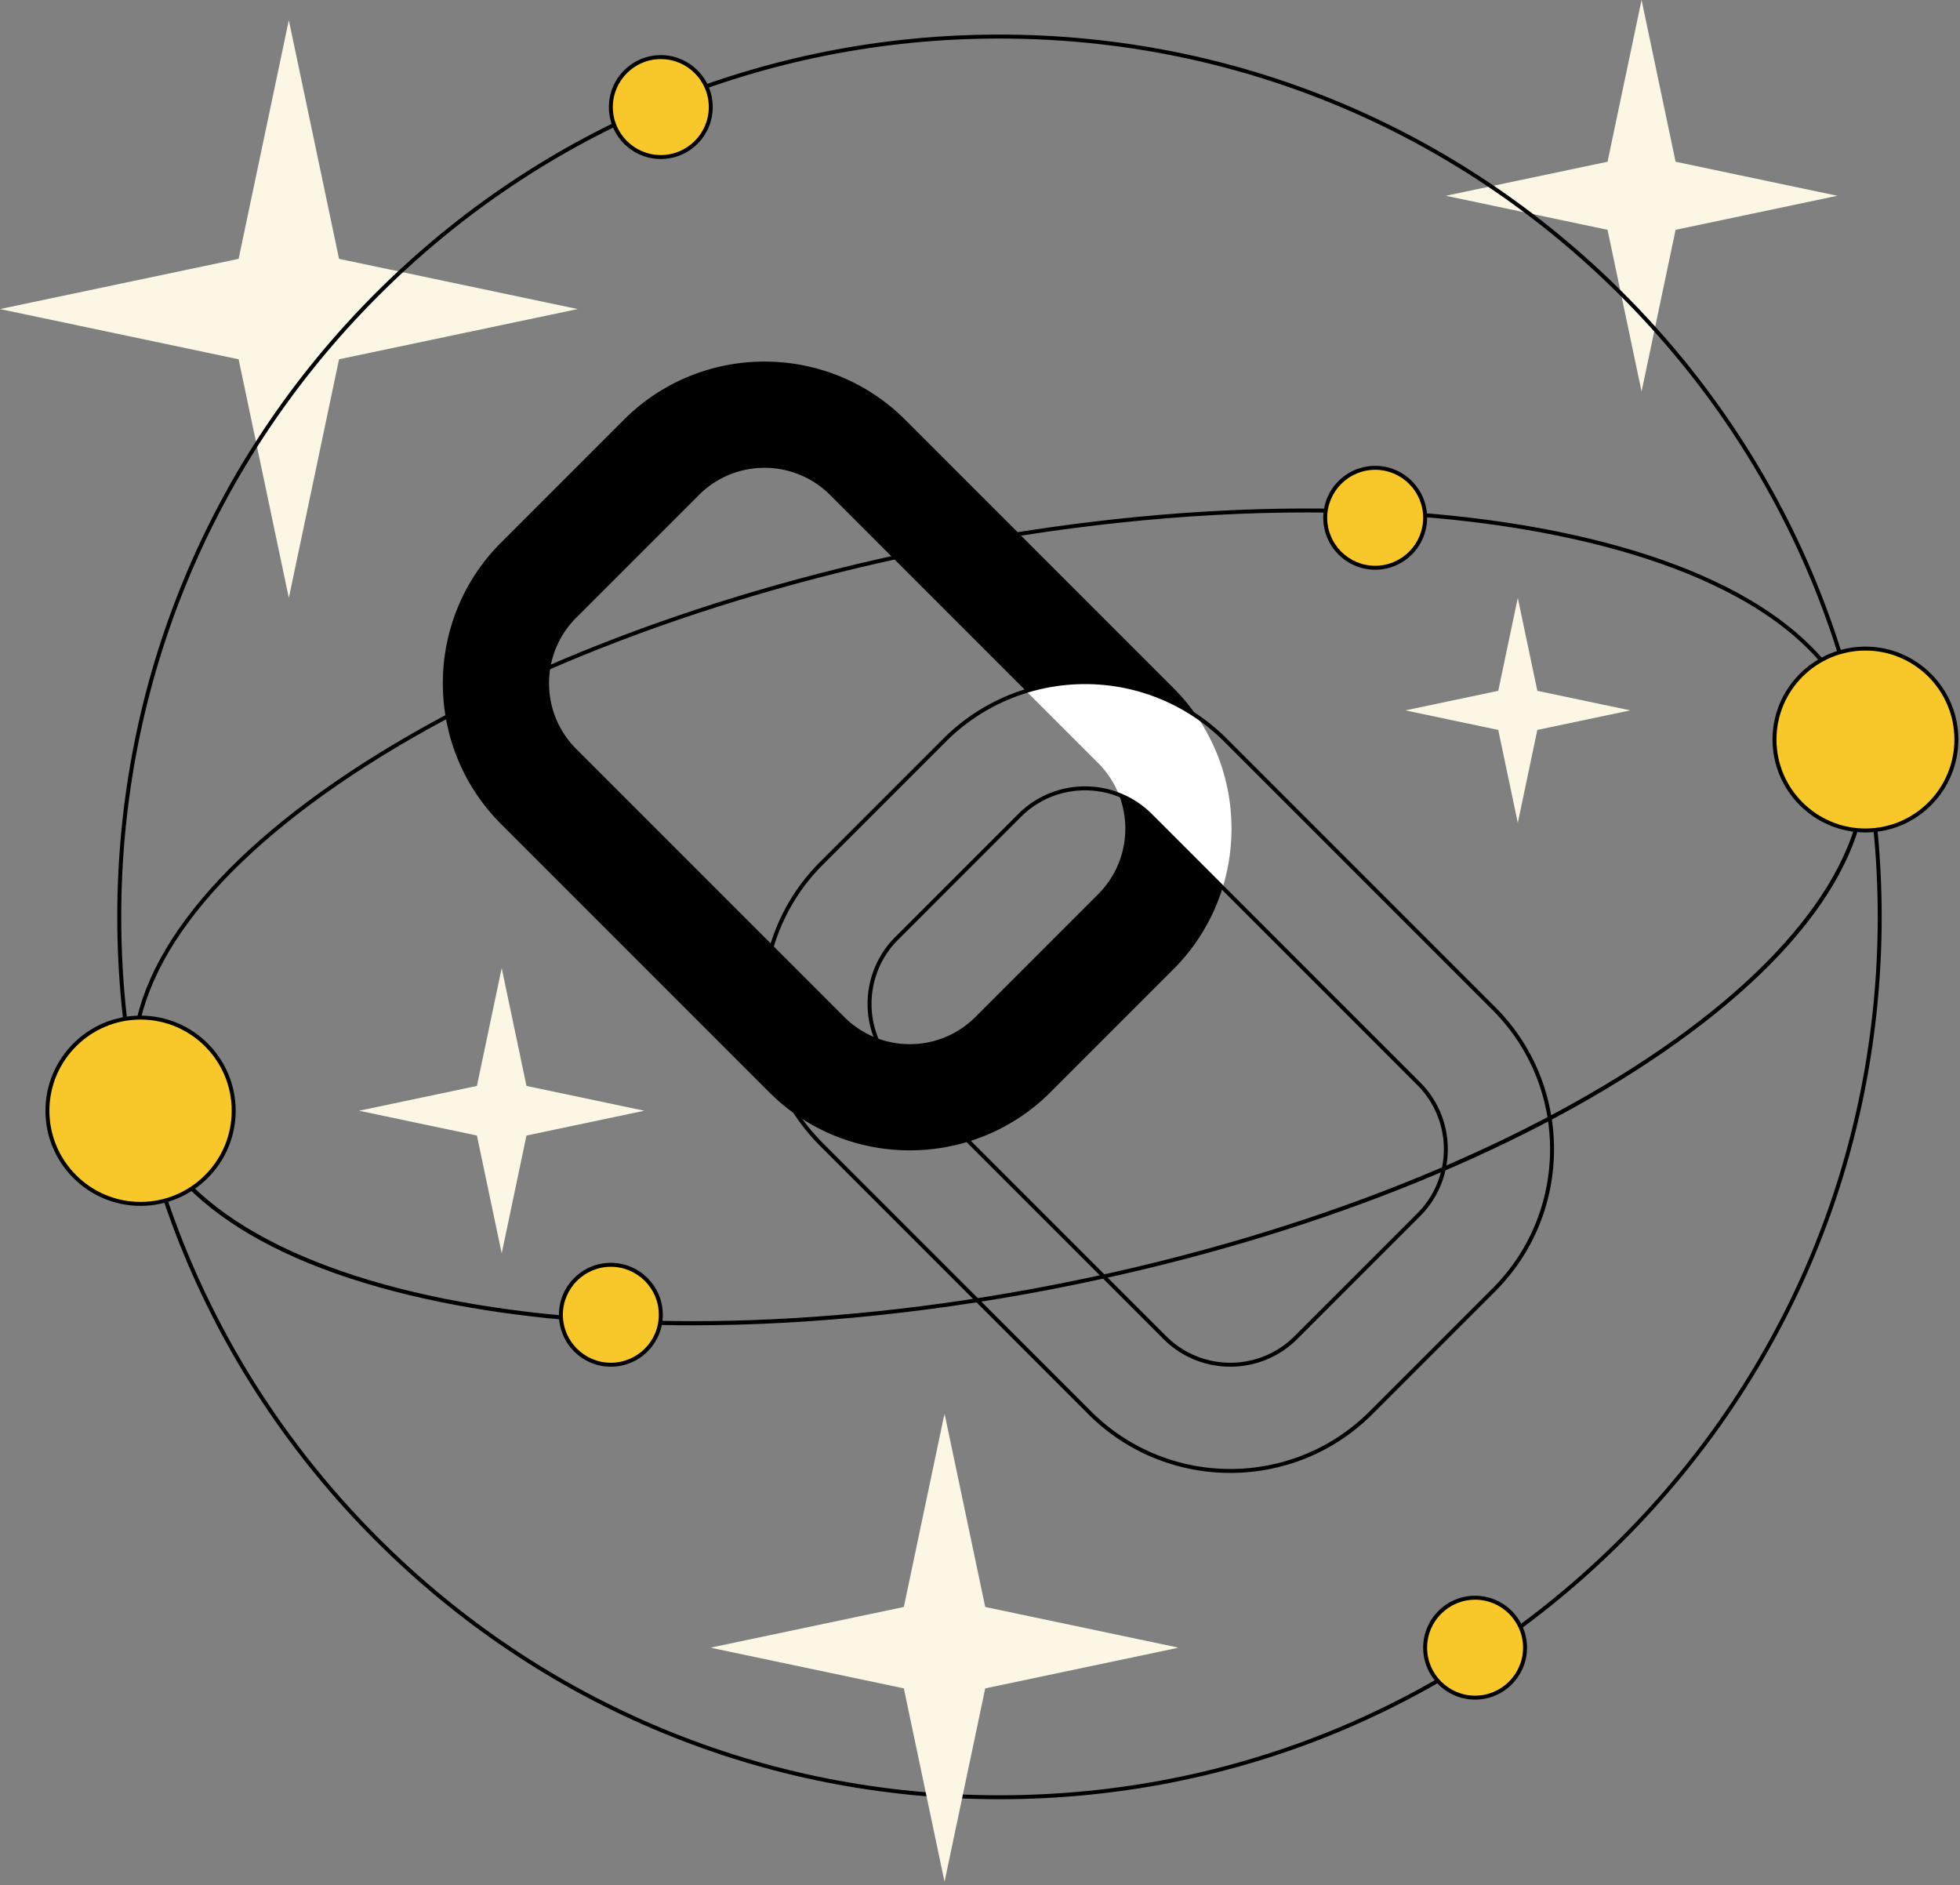 <?xml version="1.0" encoding="UTF-8"?> <svg xmlns="http://www.w3.org/2000/svg" xmlns:xlink="http://www.w3.org/1999/xlink" width="496" height="477" viewBox="0 0 496 477"><rect x="0" y="0" width="496" height="477" fill="#808080" stroke="none"/><defs><path id="a" d="M.785.522h118.478V119H.785z"></path></defs><g fill="none" fill-rule="evenodd"><path fill="#FBF7E4" d="M60.386 65.495L0 78.199l60.386 12.707 12.705 60.386 12.706-60.386 60.387-12.707-60.388-12.704L73.091 5.109zM415.418 0l-8.61 40.925-40.926 8.612 40.925 8.61 8.611 40.926 8.611-40.925 40.925-8.611-40.925-8.612zM126.96 244.955l6.274 29.816 29.817 6.274-29.817 6.274-6.273 29.816-6.273-29.816-29.817-6.274 29.817-6.274zM384.095 151.291l4.946 23.507 23.507 4.946-23.507 4.946-4.946 23.507-4.946-23.507-23.507-4.946 23.507-4.946z"></path><path d="M296.933 245.256l-31.102 31.102a49.913 49.913 0 01-20.681 12.466l-18.24-18.239a23.437 23.437 0 01-5.241-7.994c8.413 3.286 18.354 1.544 25.147-5.248l31.1-31.103c6.794-6.792 8.536-16.733 5.25-25.145a23.429 23.429 0 017.994 5.24l18.24 18.24a49.922 49.922 0 01-12.467 20.681" fill="#000"></path><path d="M309.4 224.575l-18.24-18.24a23.405 23.405 0 00-7.995-5.24 23.455 23.455 0 00-5.248-8.002l-18.247-18.247a50.657 50.657 0 0120.787-1.91 50.347 50.347 0 0121.83 7.941c.221.144.441.29.654.441 8.748 12.84 10.908 28.858 6.458 43.257" fill="#FFF"></path><path d="M226.91 270.585l18.24 18.24c-14.4 4.45-30.417 2.29-43.257-6.458-8.762-12.84-10.915-28.866-6.465-43.264l18.24 18.24a23.5 23.5 0 008 5.248 23.446 23.446 0 005.242 7.994" fill="#000"></path><path d="M302.941 181.319a18.677 18.677 0 00-.654-.441 50.347 50.347 0 00-21.83-7.941 50.657 50.657 0 00-20.787 1.908l-49.616-49.615c-9.143-9.142-24.013-9.15-33.155-.008l-31.103 31.103c-9.142 9.142-9.134 24.013.008 33.155l49.623 49.623c-4.449 14.398-2.297 30.424 6.466 43.264a50.583 50.583 0 01-7.242-6.01l-67.862-67.862c-19.632-19.632-19.632-51.563-.008-71.187l31.102-31.1c19.624-19.625 51.555-19.625 71.186.006l67.863 67.863a50.634 50.634 0 016.01 7.241" fill="#000"></path><path d="M302.941 181.319a50.6 50.6 0 017.234 6l67.87 67.87c19.624 19.625 19.624 51.557 0 71.18l-31.102 31.101c-19.624 19.625-51.555 19.625-71.179 0l-67.87-67.87a50.647 50.647 0 01-6-7.233c-8.764-12.84-10.916-28.865-6.467-43.264a49.926 49.926 0 0112.467-20.681l31.102-31.102a50.026 50.026 0 0120.674-12.474 50.657 50.657 0 0120.787-1.91 50.347 50.347 0 0121.83 7.942c.221.144.441.289.654.44z" stroke="#000"></path><path d="M309.4 224.575l-18.24-18.24a23.405 23.405 0 00-7.995-5.24c-8.412-3.302-18.36-1.552-25.154 5.24l-31.102 31.101c-6.792 6.793-8.54 16.742-5.24 25.155a23.429 23.429 0 005.24 7.994l18.24 18.24 49.631 49.63c9.135 9.135 24.005 9.142 33.148 0l31.101-31.102c9.143-9.142 9.136-24.012 0-33.148l-49.63-49.63z" stroke="#000"></path><path d="M252.93 9.748c-59.365 0-115.177 23.118-157.155 65.096C53.797 116.821 30.679 172.634 30.679 232c0 59.365 23.118 115.178 65.096 157.156 41.978 41.978 97.79 65.096 157.156 65.096 59.365 0 115.178-23.118 157.155-65.096 41.978-41.978 65.096-97.79 65.096-157.156 0-59.365-23.118-115.178-65.096-157.155-41.977-41.978-97.79-65.096-157.155-65.096m0 445.503c-59.633 0-115.696-23.223-157.863-65.389C52.9 347.695 29.678 291.632 29.678 232c0-59.633 23.223-115.696 65.39-157.862C137.235 31.97 193.298 8.748 252.93 8.748c59.633 0 115.696 23.222 157.862 65.39 42.167 42.165 65.389 98.228 65.389 157.861 0 59.633-23.222 115.696-65.39 157.863-42.165 42.166-98.23 65.39-157.861 65.39" fill="#000"></path><path d="M330.628 129.662c-30.378 0-63.214 3.441-96.553 10.27-58.224 11.923-110.988 32.746-148.571 58.632-37.46 25.802-55.327 53.512-50.306 78.026 10.397 50.767 116.53 72.066 236.588 47.477C391.844 299.48 481.06 238.175 470.663 187.41c-5.02-24.515-32.341-42.97-76.928-51.97-19.12-3.858-40.43-5.777-63.107-5.777M175.234 335.335c-22.75 0-44.12-1.924-63.305-5.796-45.007-9.083-72.605-27.816-77.711-52.748-5.106-24.933 12.907-53.007 50.719-79.05 37.69-25.96 90.585-46.84 148.938-58.79 58.353-11.95 115.196-13.546 160.058-4.492 45.006 9.083 72.604 27.816 77.71 52.75 5.106 24.932-12.907 53.005-50.72 79.05-37.69 25.96-90.583 46.838-148.937 58.79-33.397 6.838-66.307 10.286-96.752 10.286" fill="#000"></path><path d="M495.082 187.12c0 12.71-10.303 23.013-23.012 23.013-12.71 0-23.012-10.303-23.012-23.013 0-12.709 10.303-23.012 23.012-23.012 12.71 0 23.012 10.303 23.012 23.012" fill="#F8C82B"></path><path d="M472.07 164.609c-12.414 0-22.513 10.099-22.513 22.512s10.099 22.512 22.513 22.512c12.414 0 22.513-10.1 22.513-22.512 0-12.413-10.1-22.512-22.513-22.512m0 46.024c-12.965 0-23.513-10.547-23.513-23.512s10.548-23.512 23.513-23.512c12.965 0 23.513 10.547 23.513 23.512s-10.548 23.512-23.513 23.512" fill="#000"></path><path d="M179.868 27.093c0 6.981-5.66 12.642-12.642 12.642-6.982 0-12.64-5.661-12.64-12.642s5.658-12.642 12.64-12.642 12.642 5.661 12.642 12.642" fill="#F8C82B"></path><path d="M167.227 14.951c-6.695 0-12.142 5.446-12.142 12.142 0 6.695 5.447 12.141 12.142 12.141 6.695 0 12.142-5.446 12.142-12.14 0-6.697-5.447-12.143-12.142-12.143m0 25.283c-7.246 0-13.142-5.895-13.142-13.14 0-7.247 5.896-13.143 13.142-13.143 7.246 0 13.142 5.896 13.142 13.142 0 7.246-5.896 13.141-13.142 13.141" fill="#000"></path><path d="M385.93 416.904c0 6.982-5.66 12.642-12.642 12.642-6.981 0-12.641-5.66-12.641-12.642 0-6.981 5.66-12.641 12.64-12.641 6.983 0 12.643 5.66 12.643 12.64" fill="#F8C82B"></path><path d="M373.288 404.763c-6.695 0-12.14 5.446-12.14 12.14 0 6.696 5.445 12.142 12.14 12.142s12.142-5.446 12.142-12.141-5.447-12.141-12.142-12.141m0 25.282c-7.246 0-13.14-5.895-13.14-13.141s5.894-13.141 13.14-13.141 13.142 5.895 13.142 13.14c0 7.247-5.896 13.142-13.142 13.142" fill="#000"></path><path d="M360.647 131.013c0 6.98-5.66 12.642-12.642 12.642-6.982 0-12.641-5.661-12.641-12.642s5.659-12.642 12.641-12.642 12.642 5.66 12.642 12.642" fill="#F8C82B"></path><path d="M348.005 118.871c-6.695 0-12.142 5.446-12.142 12.142 0 6.695 5.447 12.141 12.142 12.141 6.695 0 12.142-5.446 12.142-12.14 0-6.697-5.447-12.143-12.142-12.143m0 25.283c-7.246 0-13.142-5.895-13.142-13.14 0-7.247 5.896-13.143 13.142-13.143 7.246 0 13.142 5.896 13.142 13.142 0 7.246-5.896 13.141-13.142 13.141" fill="#000"></path><path d="M167.227 332.67c0 6.98-5.66 12.641-12.642 12.641-6.982 0-12.641-5.66-12.641-12.642 0-6.98 5.659-12.642 12.64-12.642 6.983 0 12.643 5.661 12.643 12.642" fill="#F8C82B"></path><path d="M154.585 320.528c-6.695 0-12.142 5.445-12.142 12.142 0 6.695 5.447 12.14 12.142 12.14 6.695 0 12.142-5.445 12.142-12.14 0-6.697-5.447-12.142-12.142-12.142m0 25.283c-7.246 0-13.142-5.895-13.142-13.141s5.896-13.142 13.142-13.142c7.246 0 13.142 5.896 13.142 13.142 0 7.245-5.896 13.14-13.142 13.14" fill="#000"></path><path d="M59.137 281.045c0 13.017-10.552 23.568-23.568 23.568-13.016 0-23.568-10.55-23.568-23.568 0-13.016 10.552-23.567 23.568-23.567 13.016 0 23.568 10.551 23.568 23.567" fill="#F8C82B"></path><path d="M35.57 257.978c-12.72 0-23.069 10.348-23.069 23.067 0 12.72 10.348 23.069 23.068 23.069s23.068-10.35 23.068-23.07c0-12.718-10.348-23.066-23.068-23.066m0 47.136c-13.27 0-24.068-10.797-24.068-24.07 0-13.27 10.797-24.066 24.068-24.066s24.068 10.797 24.068 24.067c0 13.272-10.797 24.069-24.068 24.069" fill="#000"></path><g transform="translate(179 357.143)"><mask id="b" fill="#fff"><use xlink:href="#a"></use></mask><path fill="#FBF7E4" mask="url(#b)" d="M60.024.522l10.298 48.941 48.94 10.297-48.94 10.298L60.024 119 49.727 70.058.785 59.76l48.942-10.297z"></path></g></g></svg> 